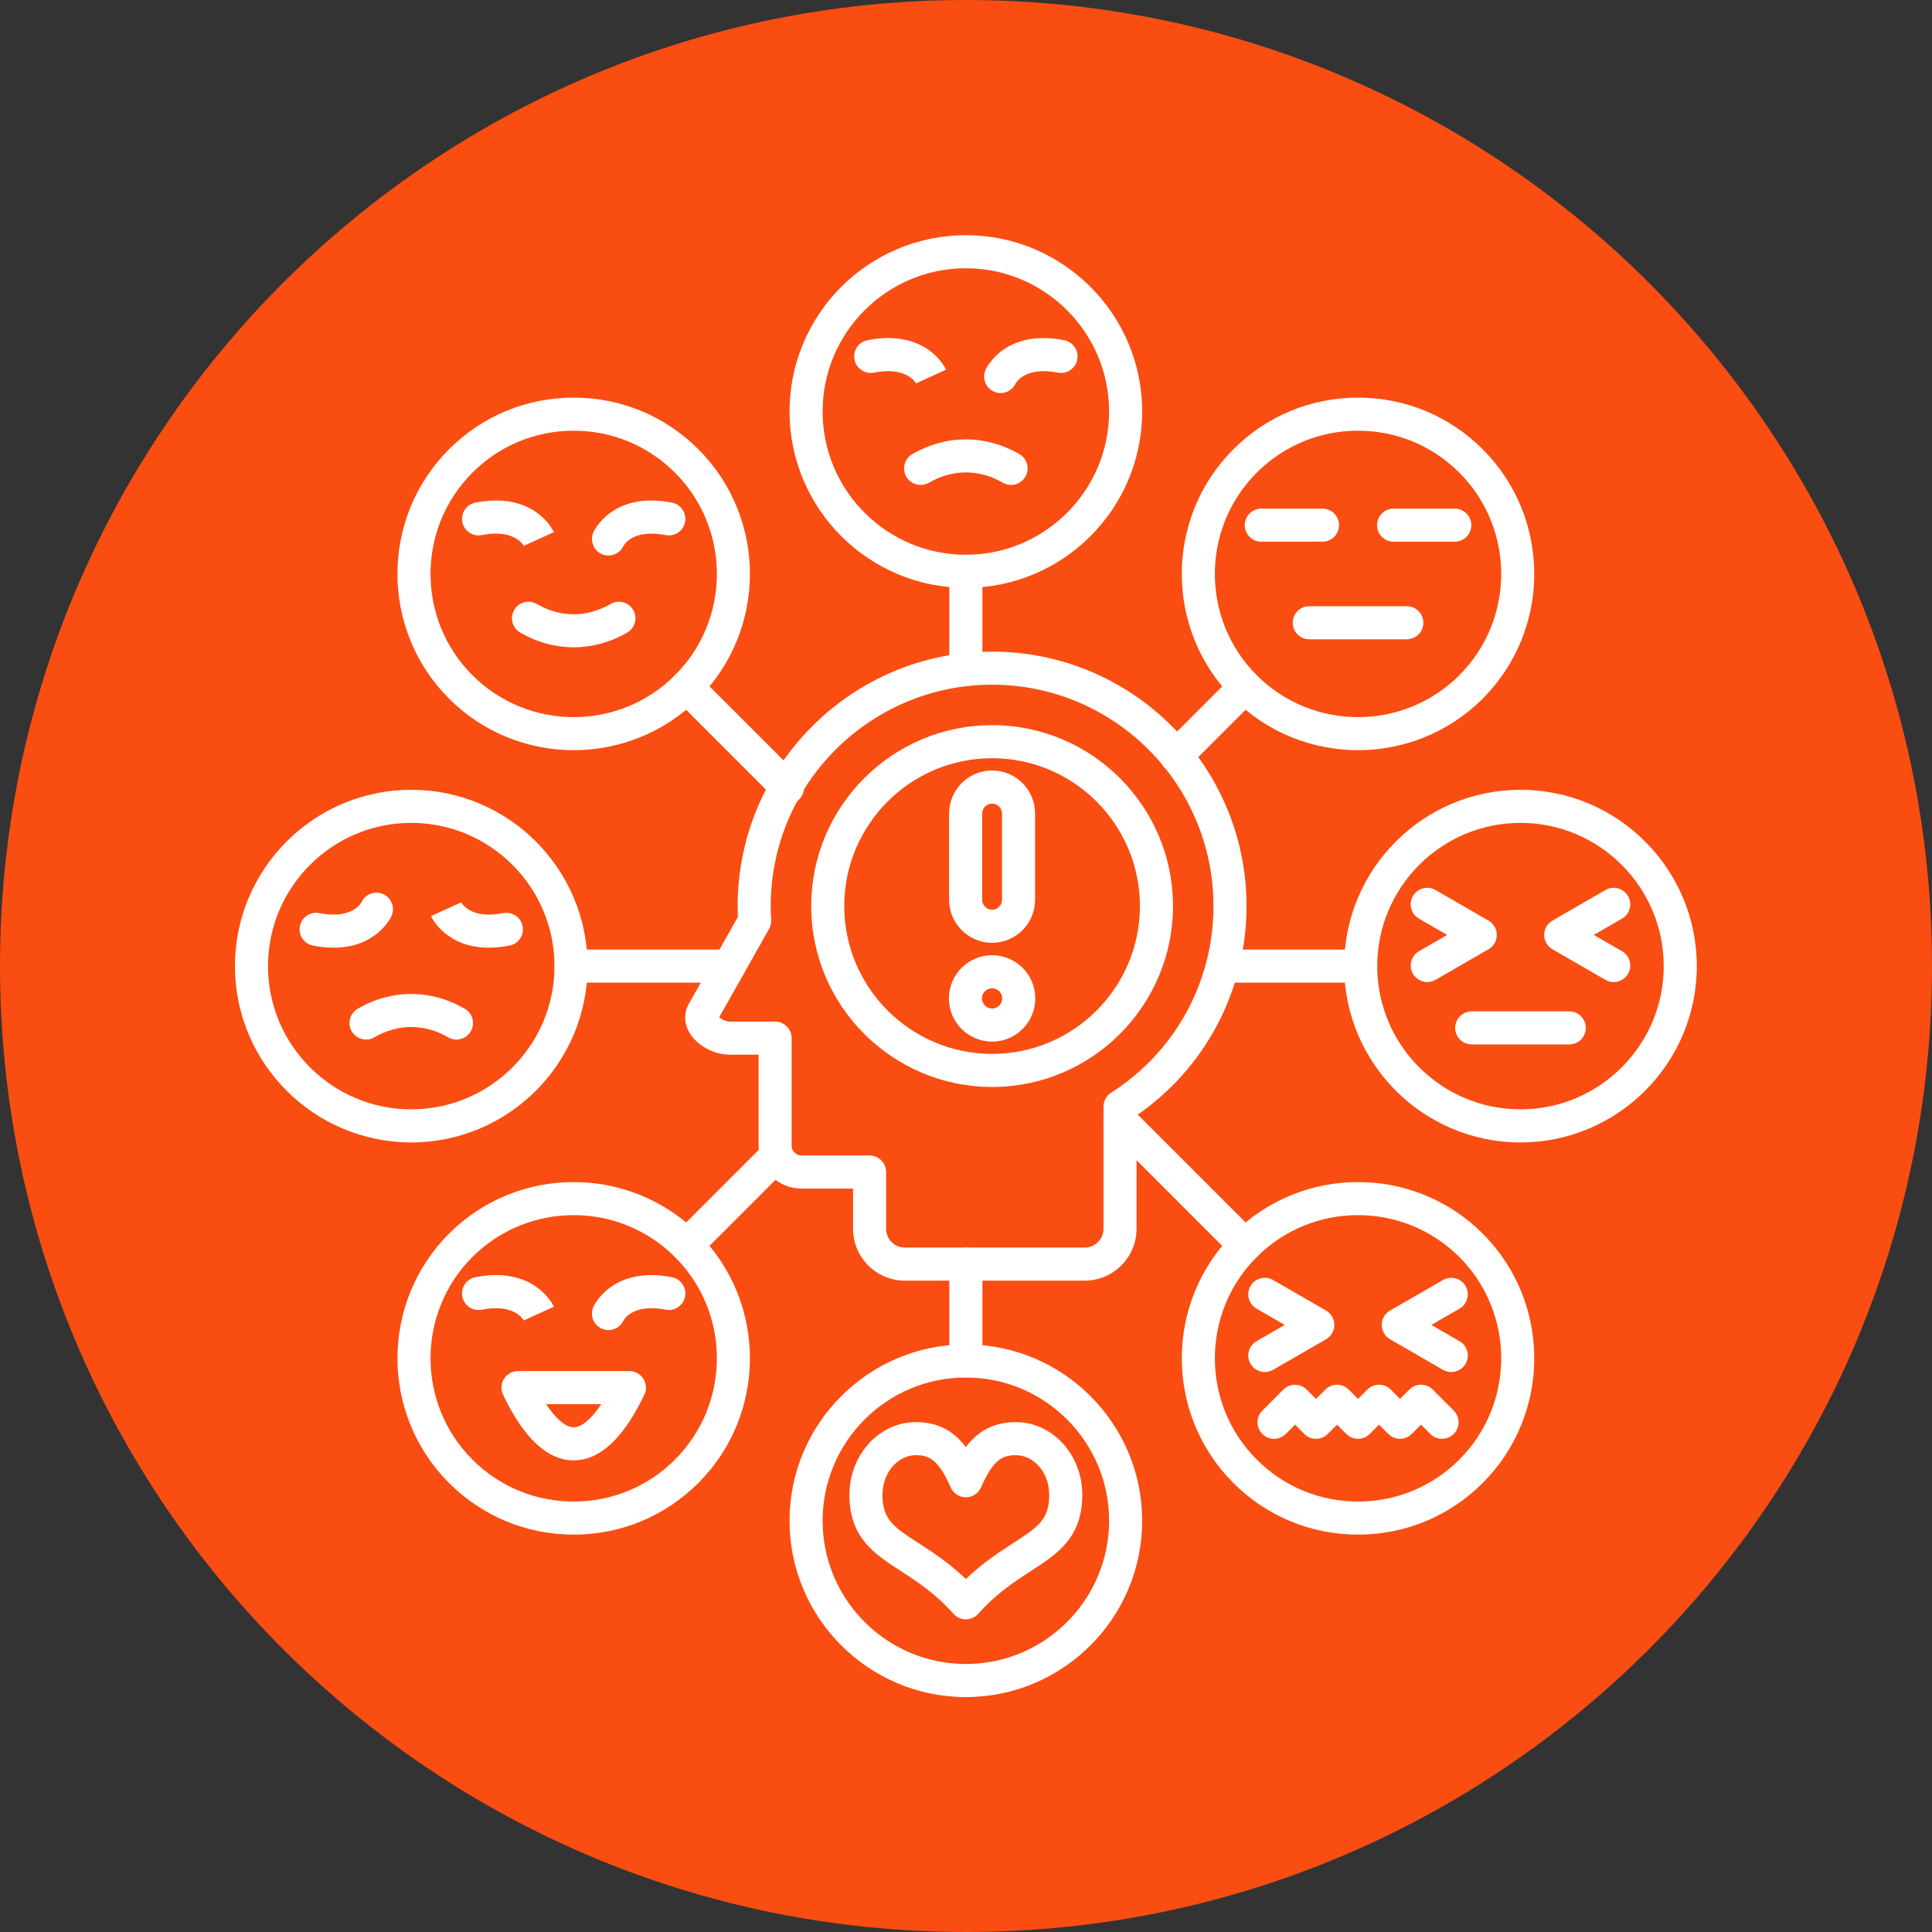 <svg xmlns="http://www.w3.org/2000/svg" xmlns:xlink="http://www.w3.org/1999/xlink" width="380" zoomAndPan="magnify" viewBox="0 0 285 285" height="380" preserveAspectRatio="xMidYMid meet" version="1.2"><rect x="0" y="0" width="285" height="285" fill="#333333" stroke="none"/><defs><clipPath id="07efc8e1d2"><path d="M 142.5 0 C 63.801 0 0 63.801 0 142.5 C 0 221.199 63.801 285 142.5 285 C 221.199 285 285 221.199 285 142.5 C 285 63.801 221.199 0 142.5 0 Z M 142.5 0 "/></clipPath><clipPath id="97911ed6a9"><path d="M 34.676 116 L 87 116 L 87 169 L 34.676 169 Z M 34.676 116 "/></clipPath><clipPath id="bbf43d4dad"><path d="M 116 34.676 L 169 34.676 L 169 87 L 116 87 Z M 116 34.676 "/></clipPath><clipPath id="9185647b63"><path d="M 198 116 L 250.676 116 L 250.676 169 L 198 169 Z M 198 116 "/></clipPath><clipPath id="89e1df8126"><path d="M 116 198 L 169 198 L 169 250.676 L 116 250.676 Z M 116 198 "/></clipPath></defs><g id="e52df395fd"><g clip-rule="nonzero" clip-path="url(#07efc8e1d2)"><rect x="0" width="285" y="0" height="285" style="fill:#f94d12;fill-opacity:1;stroke:none;"/></g><path style=" stroke:none;fill-rule:nonzero;fill:#ffffff;fill-opacity:1;" d="M 72.109 139.801 C 65.793 139.801 63.68 135.359 63.582 135.141 L 68.02 133.113 L 67.992 133.055 C 68.133 133.32 69.5 135.629 74.23 134.699 C 75.551 134.441 76.832 135.301 77.094 136.625 C 77.352 137.945 76.492 139.227 75.172 139.488 C 74.055 139.707 73.035 139.801 72.109 139.801 Z M 72.109 139.801 "/><path style=" stroke:none;fill-rule:nonzero;fill:#ffffff;fill-opacity:1;" d="M 49.219 139.801 C 48.293 139.801 47.277 139.707 46.16 139.488 C 44.84 139.227 43.977 137.945 44.238 136.625 C 44.496 135.301 45.777 134.438 47.102 134.699 C 51.996 135.66 53.301 133.137 53.312 133.113 C 53.871 131.887 55.32 131.348 56.547 131.906 C 57.77 132.469 58.309 133.914 57.75 135.141 C 57.652 135.359 55.535 139.801 49.219 139.801 Z M 49.219 139.801 "/><path style=" stroke:none;fill-rule:nonzero;fill:#ffffff;fill-opacity:1;" d="M 53.996 153.352 C 53.152 153.352 52.336 152.914 51.883 152.129 C 51.207 150.965 51.609 149.473 52.773 148.797 C 57.789 145.902 63.543 145.902 68.555 148.797 C 69.723 149.473 70.121 150.965 69.449 152.129 C 68.773 153.297 67.281 153.699 66.117 153.023 C 62.602 150.992 58.73 150.992 55.215 153.023 C 54.832 153.246 54.41 153.352 53.996 153.352 Z M 53.996 153.352 "/><path style=" stroke:none;fill-rule:nonzero;fill:#ffffff;fill-opacity:1;" d="M 160.016 188.914 L 133.477 188.914 C 129.262 188.914 125.836 185.484 125.836 181.27 L 125.836 175.332 L 118.223 175.332 C 114.738 175.332 111.902 172.5 111.902 169.016 L 111.902 155.582 L 107.625 155.582 C 105.297 155.582 102.805 154.211 101.699 152.32 C 100.898 150.945 100.867 149.395 101.621 148.066 L 108.852 135.25 C 108.828 134.707 108.816 134.172 108.816 133.656 C 108.816 112.961 125.652 96.125 146.348 96.125 C 167.043 96.125 183.883 112.961 183.883 133.656 C 183.883 146.082 177.844 157.531 167.656 164.555 L 167.656 181.27 C 167.656 185.484 164.23 188.914 160.016 188.914 Z M 106.094 150.066 C 106.418 150.355 107.078 150.703 107.625 150.703 L 114.344 150.703 C 115.691 150.703 116.781 151.797 116.781 153.145 L 116.781 169.016 C 116.781 169.797 117.441 170.453 118.223 170.453 L 128.273 170.453 C 129.621 170.453 130.715 171.547 130.715 172.895 L 130.715 181.27 C 130.715 182.793 131.953 184.035 133.477 184.035 L 160.016 184.035 C 161.539 184.035 162.781 182.793 162.781 181.27 L 162.781 163.246 C 162.781 162.414 163.203 161.641 163.906 161.191 C 173.359 155.152 179.004 144.859 179.004 133.656 C 179.004 115.652 164.355 101.004 146.352 101.004 C 128.344 101.004 113.695 115.652 113.695 133.656 C 113.695 134.301 113.719 134.984 113.762 135.68 C 113.789 136.152 113.684 136.621 113.449 137.031 Z M 106.094 150.066 "/><path style=" stroke:none;fill-rule:nonzero;fill:#ffffff;fill-opacity:1;" d="M 146.352 160.344 C 131.633 160.344 119.664 148.371 119.664 133.656 C 119.664 118.941 131.633 106.969 146.352 106.969 C 161.066 106.969 173.035 118.941 173.035 133.656 C 173.035 148.371 161.066 160.344 146.352 160.344 Z M 146.352 111.848 C 134.324 111.848 124.543 121.633 124.543 133.656 C 124.543 145.684 134.324 155.465 146.352 155.465 C 158.375 155.465 168.156 145.684 168.156 133.656 C 168.156 121.633 158.375 111.848 146.352 111.848 Z M 146.352 111.848 "/><path style=" stroke:none;fill-rule:nonzero;fill:#ffffff;fill-opacity:1;" d="M 142.48 101.215 C 141.133 101.215 140.039 100.125 140.039 98.777 L 140.039 84.273 C 140.039 82.926 141.133 81.836 142.48 81.836 C 143.828 81.836 144.918 82.926 144.918 84.273 L 144.918 98.777 C 144.918 100.125 143.828 101.215 142.48 101.215 Z M 142.48 101.215 "/><path style=" stroke:none;fill-rule:nonzero;fill:#ffffff;fill-opacity:1;" d="M 173.5 113.938 C 172.879 113.938 172.254 113.699 171.777 113.223 C 170.824 112.27 170.824 110.727 171.777 109.773 L 181.941 99.609 C 182.891 98.656 184.438 98.656 185.391 99.609 C 186.344 100.562 186.344 102.105 185.391 103.059 L 175.227 113.223 C 174.75 113.699 174.125 113.938 173.5 113.938 Z M 173.5 113.938 "/><path style=" stroke:none;fill-rule:nonzero;fill:#ffffff;fill-opacity:1;" d="M 200.723 144.957 L 180.395 144.957 C 179.047 144.957 177.953 143.867 177.953 142.52 C 177.953 141.172 179.047 140.078 180.395 140.078 L 200.723 140.078 C 202.07 140.078 203.164 141.172 203.164 142.52 C 203.164 143.867 202.07 144.957 200.723 144.957 Z M 200.723 144.957 "/><path style=" stroke:none;fill-rule:nonzero;fill:#ffffff;fill-opacity:1;" d="M 183.664 186.145 C 183.039 186.145 182.414 185.906 181.941 185.43 L 163.492 166.98 C 162.539 166.027 162.539 164.484 163.492 163.531 C 164.445 162.578 165.992 162.578 166.941 163.531 L 185.391 181.98 C 186.344 182.93 186.344 184.477 185.391 185.43 C 184.914 185.906 184.289 186.145 183.664 186.145 Z M 183.664 186.145 "/><path style=" stroke:none;fill-rule:nonzero;fill:#ffffff;fill-opacity:1;" d="M 142.48 203.203 C 141.133 203.203 140.039 202.109 140.039 200.762 L 140.039 186.473 C 140.039 185.125 141.133 184.035 142.48 184.035 C 143.828 184.035 144.918 185.125 144.918 186.473 L 144.918 200.762 C 144.918 202.109 143.828 203.203 142.48 203.203 Z M 142.48 203.203 "/><path style=" stroke:none;fill-rule:nonzero;fill:#ffffff;fill-opacity:1;" d="M 101.293 186.145 C 100.672 186.145 100.047 185.906 99.57 185.43 C 98.617 184.477 98.617 182.93 99.57 181.98 L 112.82 168.727 C 113.773 167.773 115.32 167.773 116.273 168.727 C 117.223 169.68 117.223 171.223 116.273 172.176 L 103.02 185.43 C 102.543 185.906 101.918 186.145 101.293 186.145 Z M 101.293 186.145 "/><path style=" stroke:none;fill-rule:nonzero;fill:#ffffff;fill-opacity:1;" d="M 107.551 144.957 L 84.234 144.957 C 82.887 144.957 81.797 143.867 81.797 142.52 C 81.797 141.172 82.887 140.078 84.234 140.078 L 107.551 140.078 C 108.898 140.078 109.992 141.172 109.992 142.52 C 109.992 143.867 108.898 144.957 107.551 144.957 Z M 107.551 144.957 "/><path style=" stroke:none;fill-rule:nonzero;fill:#ffffff;fill-opacity:1;" d="M 116.16 118.637 C 115.535 118.637 114.91 118.398 114.434 117.926 L 99.57 103.059 C 98.617 102.105 98.617 100.562 99.57 99.609 C 100.523 98.656 102.066 98.656 103.02 99.609 L 117.887 114.473 C 118.84 115.426 118.84 116.973 117.887 117.926 C 117.41 118.398 116.785 118.637 116.16 118.637 Z M 116.16 118.637 "/><g clip-rule="nonzero" clip-path="url(#97911ed6a9)"><path style=" stroke:none;fill-rule:nonzero;fill:#ffffff;fill-opacity:1;" d="M 60.664 168.527 C 46.324 168.527 34.656 156.859 34.656 142.52 C 34.656 128.176 46.324 116.508 60.664 116.508 C 75.008 116.508 86.676 128.176 86.676 142.52 C 86.676 156.859 75.008 168.527 60.664 168.527 Z M 60.664 121.387 C 49.016 121.387 39.535 130.867 39.535 142.52 C 39.535 154.172 49.016 163.648 60.664 163.648 C 72.316 163.648 81.797 154.172 81.797 142.52 C 81.797 130.867 72.316 121.387 60.664 121.387 Z M 60.664 121.387 "/></g><path style=" stroke:none;fill-rule:nonzero;fill:#ffffff;fill-opacity:1;" d="M 84.629 110.664 C 77.969 110.664 71.309 108.129 66.238 103.059 C 56.094 92.918 56.094 76.418 66.238 66.273 C 71.148 61.363 77.68 58.656 84.629 58.656 C 91.574 58.656 98.105 61.363 103.02 66.273 C 113.16 76.418 113.16 92.918 103.02 103.059 C 97.949 108.129 91.289 110.664 84.629 110.664 Z M 84.629 63.535 C 78.984 63.535 73.676 65.734 69.688 69.727 C 61.449 77.965 61.449 91.371 69.688 99.609 C 77.926 107.848 91.332 107.848 99.57 99.609 C 107.809 91.371 107.809 77.965 99.57 69.727 C 95.578 65.734 90.273 63.535 84.629 63.535 Z M 84.629 63.535 "/><g clip-rule="nonzero" clip-path="url(#bbf43d4dad)"><path style=" stroke:none;fill-rule:nonzero;fill:#ffffff;fill-opacity:1;" d="M 142.48 86.715 C 128.137 86.715 116.469 75.047 116.469 60.703 C 116.469 46.363 128.137 34.695 142.48 34.695 C 156.82 34.695 168.488 46.363 168.488 60.703 C 168.488 75.047 156.82 86.715 142.48 86.715 Z M 142.48 39.574 C 130.828 39.574 121.348 49.051 121.348 60.703 C 121.348 72.355 130.828 81.836 142.48 81.836 C 154.133 81.836 163.609 72.355 163.609 60.703 C 163.609 49.055 154.133 39.574 142.48 39.574 Z M 142.48 39.574 "/></g><path style=" stroke:none;fill-rule:nonzero;fill:#ffffff;fill-opacity:1;" d="M 200.332 110.664 C 193.672 110.664 187.012 108.129 181.941 103.059 C 171.797 92.918 171.797 76.418 181.941 66.277 C 186.852 61.363 193.383 58.656 200.332 58.656 C 207.277 58.656 213.812 61.363 218.723 66.277 C 228.863 76.418 228.863 92.918 218.723 103.059 C 213.652 108.129 206.992 110.664 200.332 110.664 Z M 200.332 63.535 C 194.688 63.535 189.379 65.734 185.391 69.727 C 177.148 77.965 177.148 91.371 185.391 99.609 C 193.629 107.848 207.035 107.848 215.273 99.609 C 223.512 91.371 223.512 77.965 215.273 69.727 C 211.281 65.734 205.977 63.535 200.332 63.535 Z M 200.332 63.535 "/><g clip-rule="nonzero" clip-path="url(#9185647b63)"><path style=" stroke:none;fill-rule:nonzero;fill:#ffffff;fill-opacity:1;" d="M 224.293 168.527 C 209.953 168.527 198.285 156.859 198.285 142.52 C 198.285 128.176 209.953 116.508 224.293 116.508 C 238.637 116.508 250.305 128.176 250.305 142.52 C 250.305 156.859 238.637 168.527 224.293 168.527 Z M 224.293 121.387 C 212.641 121.387 203.164 130.867 203.164 142.52 C 203.164 154.172 212.641 163.648 224.293 163.648 C 235.945 163.648 245.426 154.172 245.426 142.52 C 245.426 130.867 235.945 121.387 224.293 121.387 Z M 224.293 121.387 "/></g><path style=" stroke:none;fill-rule:nonzero;fill:#ffffff;fill-opacity:1;" d="M 200.332 226.379 C 193.383 226.379 186.852 223.676 181.941 218.762 C 171.797 208.621 171.797 192.121 181.941 181.98 C 192.082 171.836 208.582 171.836 218.723 181.98 C 228.863 192.121 228.863 208.621 218.723 218.762 C 213.812 223.676 207.277 226.379 200.332 226.379 Z M 200.332 179.25 C 194.918 179.25 189.508 181.309 185.391 185.43 C 177.152 193.668 177.152 207.074 185.391 215.312 C 189.379 219.305 194.688 221.5 200.332 221.5 C 205.977 221.5 211.281 219.305 215.273 215.312 C 223.512 207.074 223.512 193.668 215.273 185.43 C 211.152 181.309 205.742 179.25 200.332 179.25 Z M 200.332 179.25 "/><g clip-rule="nonzero" clip-path="url(#89e1df8126)"><path style=" stroke:none;fill-rule:nonzero;fill:#ffffff;fill-opacity:1;" d="M 142.48 250.344 C 128.137 250.344 116.469 238.676 116.469 224.332 C 116.469 209.992 128.137 198.324 142.48 198.324 C 156.82 198.324 168.488 209.992 168.488 224.332 C 168.488 238.676 156.82 250.344 142.48 250.344 Z M 142.48 203.203 C 130.828 203.203 121.348 212.68 121.348 224.332 C 121.348 235.984 130.828 245.465 142.48 245.465 C 154.133 245.465 163.609 235.984 163.609 224.332 C 163.609 212.68 154.133 203.203 142.48 203.203 Z M 142.48 203.203 "/></g><path style=" stroke:none;fill-rule:nonzero;fill:#ffffff;fill-opacity:1;" d="M 84.629 226.379 C 77.68 226.379 71.148 223.676 66.238 218.762 C 56.098 208.621 56.098 192.121 66.238 181.98 C 76.379 171.84 92.879 171.836 103.02 181.98 C 113.16 192.121 113.16 208.621 103.02 218.762 C 98.105 223.676 91.574 226.379 84.629 226.379 Z M 69.688 185.43 C 61.449 193.668 61.449 207.074 69.688 215.312 C 73.676 219.305 78.984 221.5 84.629 221.5 C 90.273 221.5 95.578 219.305 99.57 215.312 C 107.809 207.074 107.809 193.668 99.57 185.43 C 91.332 177.191 77.926 177.191 69.688 185.43 Z M 69.688 185.43 "/><path style=" stroke:none;fill-rule:nonzero;fill:#ffffff;fill-opacity:1;" d="M 147.613 57.984 C 147.273 57.984 146.93 57.914 146.598 57.762 C 145.375 57.203 144.836 55.754 145.395 54.527 C 145.508 54.281 148.277 48.473 156.984 50.184 C 158.305 50.441 159.168 51.727 158.906 53.047 C 158.648 54.371 157.363 55.23 156.043 54.969 C 151.152 54.008 149.844 56.531 149.832 56.559 C 149.422 57.453 148.539 57.984 147.613 57.984 Z M 147.613 57.984 "/><path style=" stroke:none;fill-rule:nonzero;fill:#ffffff;fill-opacity:1;" d="M 135.156 56.613 C 135.016 56.348 133.645 54.043 128.914 54.969 C 127.594 55.23 126.312 54.367 126.051 53.047 C 125.793 51.727 126.652 50.441 127.977 50.184 C 136.684 48.473 139.449 54.281 139.562 54.527 L 135.125 56.559 Z M 135.156 56.613 "/><path style=" stroke:none;fill-rule:nonzero;fill:#ffffff;fill-opacity:1;" d="M 149.148 71.535 C 148.734 71.535 148.312 71.43 147.93 71.207 C 144.418 69.18 140.543 69.18 137.031 71.207 C 135.863 71.883 134.371 71.48 133.695 70.316 C 133.023 69.148 133.422 67.656 134.59 66.984 C 139.605 64.09 145.355 64.09 150.371 66.984 C 151.535 67.656 151.938 69.148 151.262 70.316 C 150.812 71.098 149.992 71.535 149.148 71.535 Z M 149.148 71.535 "/><path style=" stroke:none;fill-rule:nonzero;fill:#ffffff;fill-opacity:1;" d="M 89.762 81.945 C 89.422 81.945 89.078 81.875 88.75 81.727 C 87.523 81.164 86.984 79.719 87.543 78.492 C 87.656 78.242 90.422 72.434 99.133 74.145 C 100.453 74.406 101.316 75.688 101.055 77.008 C 100.797 78.332 99.516 79.191 98.191 78.934 C 93.293 77.969 91.992 80.496 91.98 80.52 C 91.57 81.418 90.688 81.945 89.762 81.945 Z M 89.762 81.945 "/><path style=" stroke:none;fill-rule:nonzero;fill:#ffffff;fill-opacity:1;" d="M 77.301 80.578 C 77.164 80.312 75.793 78.004 71.062 78.934 C 69.742 79.195 68.461 78.332 68.199 77.012 C 67.941 75.688 68.801 74.406 70.125 74.145 C 78.836 72.438 81.598 78.246 81.711 78.492 L 77.273 80.52 Z M 77.301 80.578 "/><path style=" stroke:none;fill-rule:nonzero;fill:#ffffff;fill-opacity:1;" d="M 84.629 95.488 C 81.938 95.488 79.246 94.766 76.738 93.316 C 75.57 92.645 75.172 91.152 75.848 89.984 C 76.52 88.816 78.012 88.418 79.18 89.094 C 82.691 91.121 86.562 91.121 90.078 89.094 C 91.246 88.418 92.738 88.816 93.41 89.984 C 94.086 91.152 93.684 92.645 92.52 93.316 C 90.012 94.766 87.32 95.488 84.629 95.488 Z M 84.629 95.488 "/><path style=" stroke:none;fill-rule:nonzero;fill:#ffffff;fill-opacity:1;" d="M 195.086 79.91 L 186.062 79.91 C 184.715 79.91 183.621 78.816 183.621 77.473 C 183.621 76.125 184.715 75.031 186.062 75.031 L 195.086 75.031 C 196.434 75.031 197.527 76.125 197.527 77.473 C 197.527 78.816 196.434 79.91 195.086 79.91 Z M 195.086 79.91 "/><path style=" stroke:none;fill-rule:nonzero;fill:#ffffff;fill-opacity:1;" d="M 214.602 79.91 L 205.578 79.91 C 204.23 79.91 203.137 78.816 203.137 77.473 C 203.137 76.125 204.23 75.031 205.578 75.031 L 214.602 75.031 C 215.949 75.031 217.043 76.125 217.043 77.473 C 217.043 78.816 215.949 79.91 214.602 79.91 Z M 214.602 79.91 "/><path style=" stroke:none;fill-rule:nonzero;fill:#ffffff;fill-opacity:1;" d="M 207.527 94.305 L 193.137 94.305 C 191.789 94.305 190.695 93.211 190.695 91.863 C 190.695 90.516 191.789 89.426 193.137 89.426 L 207.527 89.426 C 208.875 89.426 209.969 90.516 209.969 91.863 C 209.969 93.211 208.875 94.305 207.527 94.305 Z M 207.527 94.305 "/><path style=" stroke:none;fill-rule:nonzero;fill:#ffffff;fill-opacity:1;" d="M 231.492 154.07 L 217.098 154.07 C 215.75 154.07 214.66 152.98 214.66 151.633 C 214.66 150.285 215.75 149.191 217.098 149.191 L 231.492 149.191 C 232.84 149.191 233.93 150.285 233.93 151.633 C 233.93 152.98 232.84 154.07 231.492 154.07 Z M 231.492 154.07 "/><path style=" stroke:none;fill-rule:nonzero;fill:#ffffff;fill-opacity:1;" d="M 210.547 144.871 C 209.703 144.871 208.883 144.434 208.43 143.652 C 207.758 142.484 208.156 140.992 209.324 140.316 L 213.48 137.918 L 209.324 135.516 C 208.156 134.844 207.758 133.352 208.43 132.184 C 209.105 131.02 210.598 130.617 211.762 131.293 L 219.578 135.805 C 220.336 136.242 220.801 137.047 220.801 137.918 C 220.801 138.789 220.336 139.594 219.578 140.031 L 211.762 144.543 C 211.379 144.766 210.957 144.871 210.547 144.871 Z M 210.547 144.871 "/><path style=" stroke:none;fill-rule:nonzero;fill:#ffffff;fill-opacity:1;" d="M 238.043 144.871 C 237.629 144.871 237.211 144.766 236.824 144.543 L 229.008 140.031 C 228.254 139.594 227.789 138.789 227.789 137.918 C 227.789 137.047 228.254 136.242 229.008 135.805 L 236.824 131.293 C 237.992 130.617 239.484 131.02 240.156 132.184 C 240.832 133.352 240.434 134.844 239.266 135.516 L 235.109 137.918 L 239.266 140.316 C 240.434 140.992 240.832 142.484 240.156 143.652 C 239.707 144.434 238.887 144.871 238.043 144.871 Z M 238.043 144.871 "/><path style=" stroke:none;fill-rule:nonzero;fill:#ffffff;fill-opacity:1;" d="M 186.582 202.398 C 185.738 202.398 184.918 201.961 184.469 201.18 C 183.793 200.012 184.191 198.52 185.359 197.848 L 189.516 195.445 L 185.359 193.047 C 184.191 192.371 183.793 190.879 184.469 189.715 C 185.141 188.547 186.633 188.145 187.801 188.82 L 195.617 193.332 C 196.371 193.77 196.836 194.574 196.836 195.445 C 196.836 196.316 196.371 197.121 195.617 197.559 L 187.801 202.07 C 187.414 202.293 186.996 202.398 186.582 202.398 Z M 186.582 202.398 "/><path style=" stroke:none;fill-rule:nonzero;fill:#ffffff;fill-opacity:1;" d="M 214.082 202.398 C 213.668 202.398 213.246 202.293 212.863 202.07 L 205.047 197.559 C 204.293 197.121 203.828 196.316 203.828 195.445 C 203.828 194.574 204.293 193.77 205.047 193.332 L 212.863 188.82 C 214.031 188.145 215.523 188.547 216.195 189.715 C 216.867 190.879 216.469 192.371 215.301 193.047 L 211.145 195.445 L 215.301 197.848 C 216.469 198.52 216.871 200.012 216.195 201.18 C 215.742 201.961 214.922 202.398 214.082 202.398 Z M 214.082 202.398 "/><path style=" stroke:none;fill-rule:nonzero;fill:#ffffff;fill-opacity:1;" d="M 206.527 212.246 C 205.902 212.246 205.277 212.008 204.801 211.531 L 203.43 210.16 L 202.055 211.531 C 201.105 212.484 199.559 212.484 198.605 211.535 L 197.234 210.16 L 195.863 211.535 C 194.91 212.488 193.367 212.484 192.414 211.535 L 191.039 210.16 L 189.668 211.535 C 188.715 212.488 187.172 212.488 186.219 211.535 C 185.266 210.582 185.266 209.035 186.219 208.086 L 189.316 204.988 C 190.266 204.035 191.812 204.035 192.766 204.988 L 194.137 206.359 L 195.508 204.988 C 196.461 204.035 198.008 204.035 198.961 204.988 L 200.332 206.359 L 201.703 204.988 C 202.656 204.035 204.199 204.035 205.152 204.984 L 206.527 206.359 L 207.898 204.984 C 208.852 204.031 210.395 204.031 211.348 204.984 L 214.445 208.082 C 215.398 209.035 215.398 210.582 214.445 211.531 C 213.492 212.484 211.949 212.484 210.996 211.531 L 209.621 210.16 L 208.25 211.531 C 207.773 212.008 207.148 212.246 206.527 212.246 Z M 206.527 212.246 "/><path style=" stroke:none;fill-rule:nonzero;fill:#ffffff;fill-opacity:1;" d="M 89.762 196.211 C 89.422 196.211 89.078 196.141 88.75 195.988 C 87.523 195.43 86.984 193.984 87.543 192.758 C 87.656 192.508 90.422 186.699 99.133 188.41 C 100.453 188.672 101.316 189.953 101.055 191.273 C 100.797 192.598 99.516 193.457 98.191 193.199 C 93.297 192.238 91.992 194.758 91.98 194.785 C 91.57 195.684 90.688 196.211 89.762 196.211 Z M 89.762 196.211 "/><path style=" stroke:none;fill-rule:nonzero;fill:#ffffff;fill-opacity:1;" d="M 77.301 194.844 C 77.164 194.578 75.793 192.27 71.062 193.199 C 69.742 193.457 68.461 192.598 68.199 191.273 C 67.941 189.953 68.801 188.672 70.125 188.41 C 78.832 186.703 81.598 192.508 81.711 192.758 L 77.273 194.785 Z M 77.301 194.844 "/><path style=" stroke:none;fill-rule:nonzero;fill:#ffffff;fill-opacity:1;" d="M 84.629 215.426 C 80.781 215.426 77.273 212.172 74.211 205.75 C 73.848 204.992 73.902 204.105 74.348 203.398 C 74.793 202.688 75.574 202.258 76.41 202.258 L 92.848 202.258 C 93.684 202.258 94.461 202.688 94.91 203.398 C 95.355 204.105 95.41 204.992 95.047 205.75 C 91.98 212.172 88.477 215.426 84.629 215.426 Z M 80.562 207.137 C 82.016 209.32 83.453 210.547 84.629 210.547 C 85.805 210.547 87.242 209.32 88.695 207.137 Z M 80.562 207.137 "/><path style=" stroke:none;fill-rule:nonzero;fill:#ffffff;fill-opacity:1;" d="M 142.48 238.883 C 141.785 238.883 141.121 238.582 140.656 238.062 C 137.973 235.047 135.27 233.297 132.887 231.754 C 128.988 229.23 125.301 226.844 125.301 220.504 C 125.301 214.594 129.703 209.785 135.109 209.785 C 138.617 209.785 140.859 211.316 142.48 213.469 C 144.102 211.316 146.34 209.785 149.848 209.785 C 155.258 209.785 159.656 214.594 159.656 220.504 C 159.656 226.844 155.973 229.23 152.07 231.754 C 149.688 233.297 146.988 235.047 144.301 238.062 C 143.84 238.582 143.176 238.883 142.48 238.883 Z M 135.109 214.664 C 132.391 214.664 130.18 217.285 130.18 220.504 C 130.18 224.191 131.859 225.277 135.539 227.66 C 137.562 228.969 139.98 230.535 142.48 232.93 C 144.977 230.535 147.398 228.969 149.418 227.66 C 153.098 225.277 154.777 224.191 154.777 220.504 C 154.777 217.285 152.566 214.664 149.848 214.664 C 147.801 214.664 146.508 215.379 144.707 219.426 C 144.316 220.305 143.441 220.875 142.48 220.875 C 141.516 220.875 140.641 220.305 140.25 219.426 C 138.449 215.379 137.156 214.664 135.109 214.664 Z M 135.109 214.664 "/><path style=" stroke:none;fill-rule:nonzero;fill:#ffffff;fill-opacity:1;" d="M 146.352 139.078 C 142.852 139.078 140.008 136.234 140.008 132.738 L 140.008 120 C 140.008 116.504 142.852 113.66 146.352 113.66 C 149.848 113.66 152.691 116.504 152.691 120 L 152.691 132.738 C 152.691 136.234 149.848 139.078 146.352 139.078 Z M 146.352 118.539 C 145.555 118.539 144.887 119.207 144.887 120 L 144.887 132.738 C 144.887 133.531 145.555 134.203 146.352 134.203 C 147.145 134.203 147.812 133.531 147.812 132.738 L 147.812 120 C 147.812 119.207 147.145 118.539 146.352 118.539 Z M 146.352 118.539 "/><path style=" stroke:none;fill-rule:nonzero;fill:#ffffff;fill-opacity:1;" d="M 146.352 153.656 C 142.836 153.656 139.977 150.797 139.977 147.281 C 139.977 143.77 142.836 140.91 146.352 140.91 C 149.863 140.91 152.723 143.77 152.723 147.281 C 152.723 150.797 149.863 153.656 146.352 153.656 Z M 146.352 145.789 C 145.527 145.789 144.855 146.457 144.855 147.281 C 144.855 148.105 145.527 148.777 146.352 148.777 C 147.172 148.777 147.844 148.105 147.844 147.281 C 147.844 146.457 147.172 145.789 146.352 145.789 Z M 146.352 145.789 "/></g></svg>